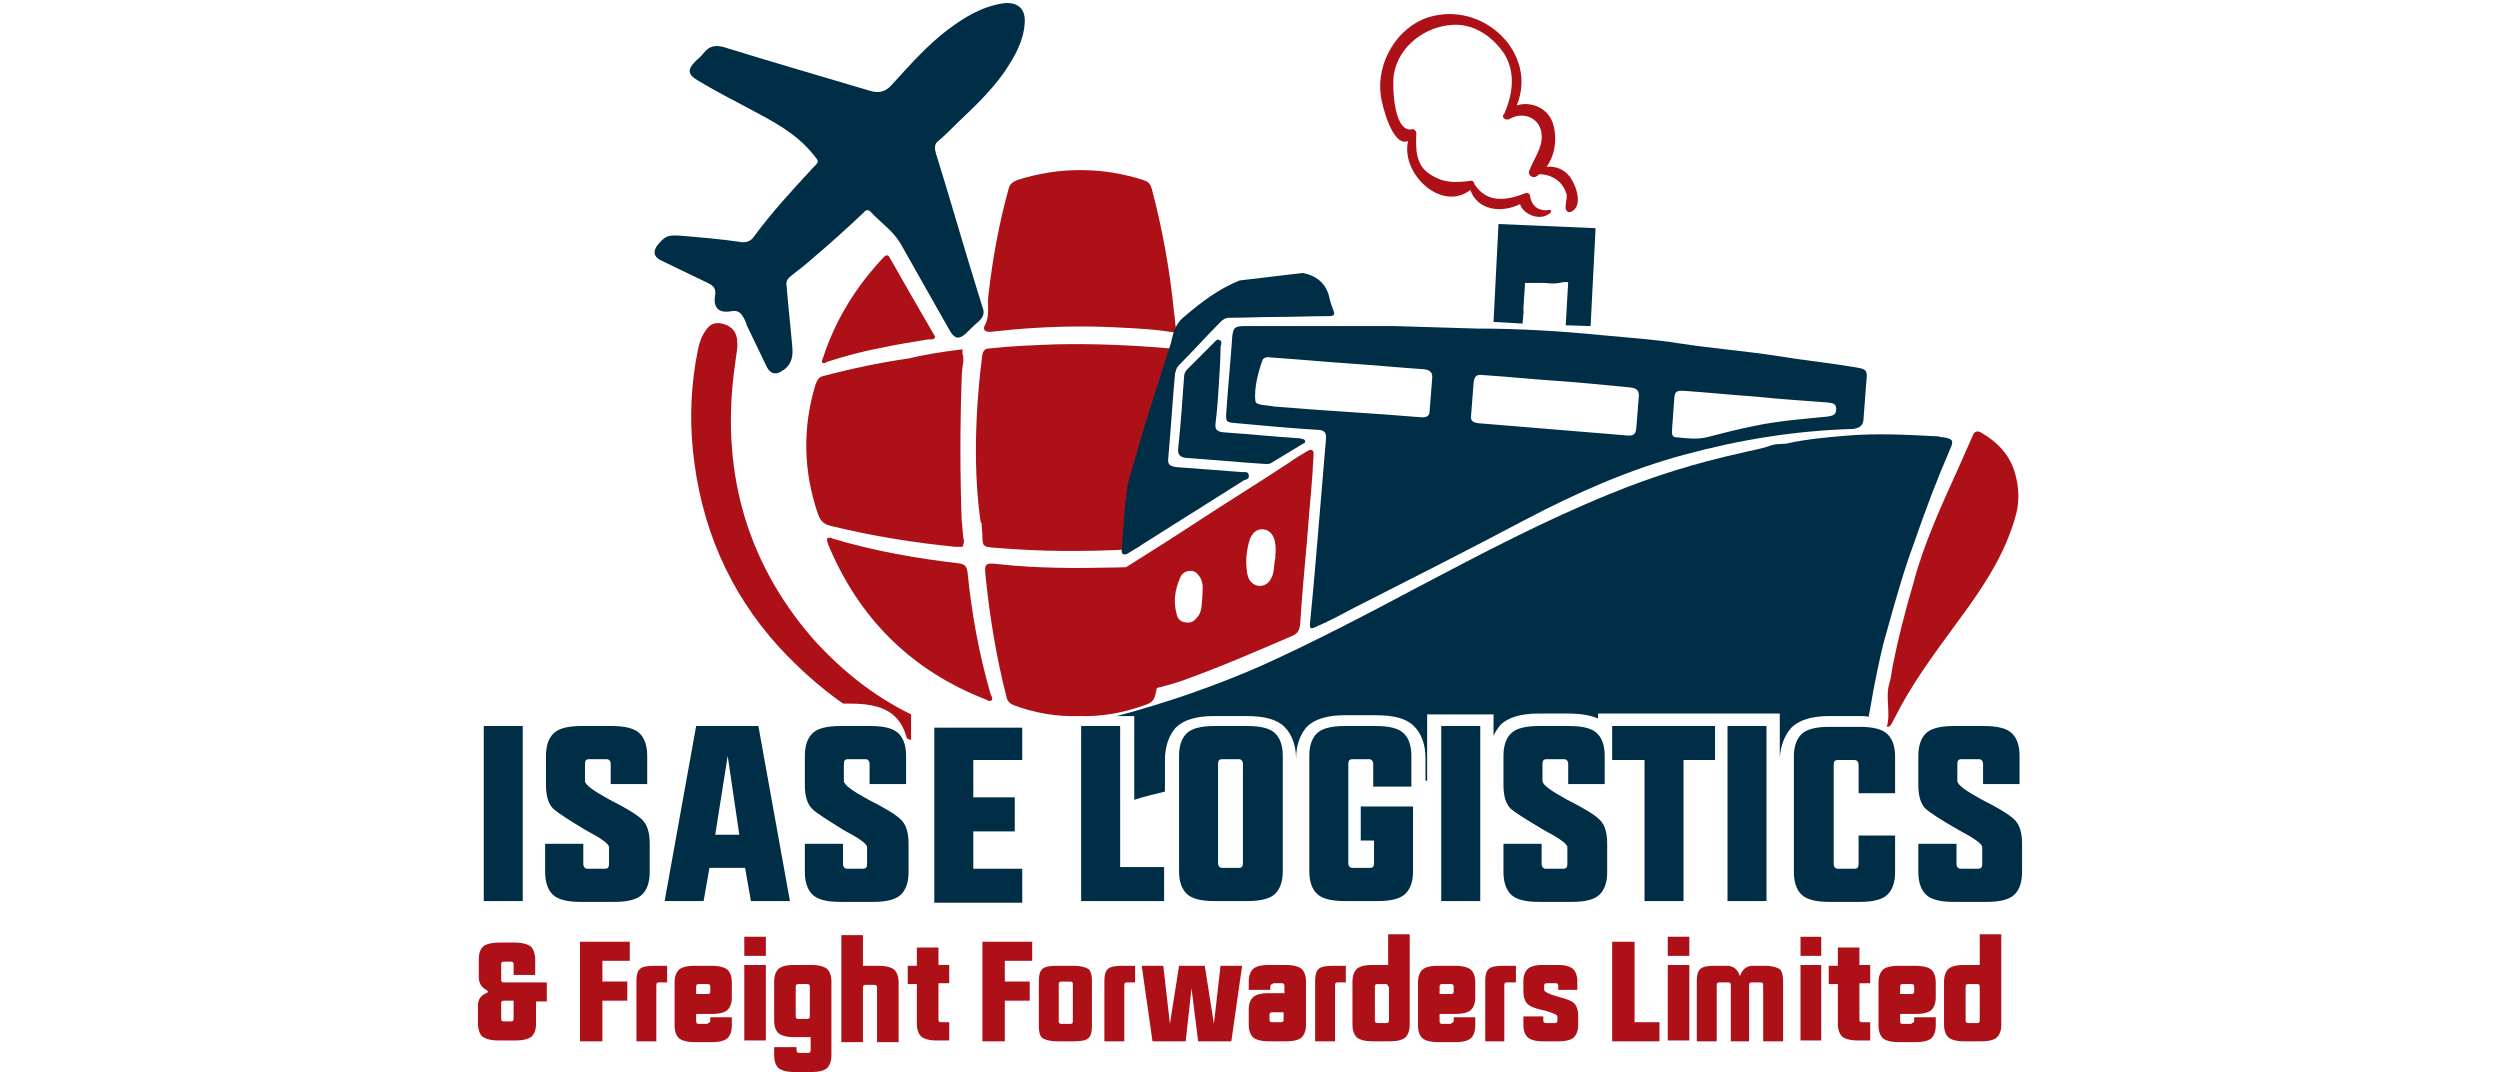 <?xml version="1.0" encoding="UTF-8"?> <svg xmlns="http://www.w3.org/2000/svg" height="1072" viewBox="47.6 69.8 186.1 129.2" width="2500"><path d="m71.9 98.2c-1.5-.1-1.8.1-2.7 1.2-.5.7-.4 1.3.3 1.7l.6.3c1.7.8 3.5 1.7 5.2 2.5.6.3 1 .6.9 1.4-.3 1.6.4 2.3 2 2 .6-.1 1 .1 1.3.6.2.3.4.7.5 1.1.8 1.7 1.6 3.3 2.4 5 .4.8 1 1 1.7.6 1.1-.6 1.5-1.5 1.4-2.8-.2-2.5-.5-5-.7-7.5-.1-.6.1-.9.6-1.3.9-.7 1.8-1.4 2.7-2.2 2-1.7 4-3.5 5.9-5.3.2-.2.5-.6.9-.2 1.2 1.3 2.7 2.3 3.6 3.8l3.9 6.9c.7 1.2 1.4 2.5 2.1 3.7.6 1 1.1 1 1.9.3.5-.5 1-1 1.6-1.5.5-.5.7-1 .4-1.7l-1.2-3.9c-1.5-4.9-2.9-9.8-4.4-14.6-.2-.7-.2-1.2.4-1.6.8-.7 1.5-1.4 2.3-2.2 2-1.9 4-3.8 5.6-6.1 1.2-1.8 2.3-3.7 2.4-5.9.1-1.7-.9-2.5-2.6-2.3-2.6.4-4.7 1.7-6.7 3.2-2.5 1.9-4.6 4.3-6.7 6.6-.8.9-1.6 1.1-2.8.7-5.7-1.7-11.6-3.4-17.4-5.2-1-.3-1.8-.2-2.5.7-.3.4-.7.7-1 1-1 1-.9 1.6.3 2.3 2 1.2 4.1 2.3 6.2 3.4 2.8 1.5 5.6 2.9 7.7 5.5.7.9.8.8 0 1.6-2.5 2.7-5 5.4-7.2 8.4-.3.4-.7.6-1.3.6-2.7-.4-5.2-.6-7.6-.8z" fill="#002e46"></path><g fill="#ae1018"><path d="m120.2 90.3c-2.6 0-5.1.4-7.6 1.2-.5.2-.8.4-1 .9-1.2 4.3-2 8.7-2.5 13.2-.1 1.1.2 2.3-.4 3.4-.3.5 0 .8.6.8 1.9-.2 3.8-.4 5.8-.5 3.4-.2 6.9-.2 10.3 0 1.9.1 3.8.2 5.7.5.5.1.7-.1.6-.6-.1-.6-.1-1.2-.2-1.7-.5-5.1-1.4-10.1-2.7-15-.2-.6-.4-.8-1-1-2.5-.8-5-1.2-7.6-1.2zm-.2 65.8c2.8.1 5.5-.4 8.2-1.4.5-.2.8-.4 1-1 1.2-5 2.1-10 2.5-15.1.1-1 0-1-.9-.9-2.2.3-4.5.5-6.7.5-4.6.1-9.1.1-13.7-.4-1.7-.2-1.8-.1-1.6 1.6.5 4.9 1.3 9.7 2.5 14.4.1.5.4.8.9 1 2.4.9 5.1 1.4 7.8 1.3zm-30-21.5c-.4 0-.4.2-.2.8 3.7 8.9 10 15.2 19 18.7.2.1.5.3.7.1s0-.5-.1-.7c-1.4-4.8-2.3-9.8-2.8-14.8-.1-.6-.3-.9-1-1-5.2-.6-10.3-1.5-15.3-3-.1-.1-.3-.1-.3-.1zm12.7-24.2c0-.1-.1-.2-.1-.2-1.8-3.1-3.6-6.2-5.4-9.4-.2-.4-.5-.2-.7 0-3.3 3.5-5.8 7.5-7.3 12.1-.1.2-.2.5-.1.6.2.2.4 0 .6-.1 2.2-.7 4.4-1.3 6.6-1.7 1.9-.4 3.7-.7 5.6-1 .3 0 .7.1.8-.3zm3.4 25c.1-.2.1-.4 0-.8-.1-.7-.1-1.4-.2-2.1-.2-5.6-.2-11.4 0-17 0-.7.1-1.5.2-2.2 0-.4 0-.7-.1-.8v-.6c-2.6.3-4.8.7-6.5 1.1-3.4.5-6.8 1.2-10.2 2.1-.6.1-.8.5-1 1-1.6 5.2-1.5 10.5.3 15.7.3.8.7 1.2 1.6 1.4 4.9 1.2 9.9 2 14.9 2.5h.9c.1-.2.1-.2.1-.3zm24.9-18.9c0-.1.6-1.4.6-1.5 0-.3.4-1.4.4-1.7 0-.4-.2.7-.2.3 0-.5.2-.3.2-.8 0-.2 0-.3-.1-.5-.1-.3-.4-.4-.8-.5-4.6-.4-9.2-.6-13.8-.5-2.7.1-5.4.2-8.1.5-.5 0-.7.3-.8.7-.9 6.8-1.1 14.3-.2 20.3h.1c0 .5.1 1.1.1 1.6 0 1.2.1 1.3 1.3 1.4 5.8.5 11 .5 16.8.2 1.4-.1 2.9-3.4 4.3-3.6.5 0 .8-.3.8-.8.1-1.1.7 1.1.8-.1v-.2c-2.4-4.3-4.2-9.3-1.4-14.8z"></path><path d="m87.9 146.7c-8.2-9.5-11.1-20.7-9.3-33.1.1-1 .4-2 .2-3.1-.2-1-.9-1.5-1.8-1.7s-1.5.1-2 .9c-.5.7-.7 1.4-.9 2.3-.8 4-1 8-.6 12 .9 9.1 4.3 17.1 10.4 23.8 2.4 2.6 5 4.9 7.7 6.8h.9c2.6 0 4.3.5 5.4 1.6.7.7 1.1 1.5 1.4 2.6.2.1.3.1.5.2v-3.1c-4.5-2.2-8.4-5.3-11.9-9.2zm129.5 10.7c.5-1.7-.2-3.6.3-5.2.2-.7.3-1.4.4-2.1.7-3.5 1.5-6.6 2.5-10 1.2-4.6 3.3-9.2 5.3-13.6.6-1.4 1.3-2.9 1.9-4.3.2-.4.5-.5.9-.3 2.1 1.2 3.6 2.8 4.2 5.1.4 1.5.5 3.1.1 4.7-1.1 4.2-3.3 7.8-5.8 11.3-2.8 3.9-5.8 7.7-8.1 11.9-.3.6-.7 1.3-1 1.9-.2.3-.2.6-.7.6zm-162.8 33v2.8c0 .7-.2 1.2-.5 1.5s-1 .5-2 .5h-2c-1 0-1.6-.2-2-.5-.3-.3-.5-.9-.5-1.5v-2.2c0-.7.3-1.2 1-1.5.2-.1.2-.1.2-.2s-.1-.1-.2-.2c-.6-.3-.9-.9-.9-1.5v-2.2c0-.7.2-1.2.5-1.5s1-.5 2-.5h1.8c1 0 1.6.2 2 .5.3.3.5.9.5 1.5v1.9h-2.6v-1.3c0-.2-.1-.3-.3-.3h-.9c-.2 0-.3.1-.3.3v1.9c0 .2.1.3.3.3h5.2v2.3h-1.3zm-2.7 0h-1.2c-.2 0-.3.1-.3.3v1.9c0 .2.1.3.3.3h.9c.2 0 .3-.1.3-.3zm10.7 0v4.9h-2.7v-12h6v2.3h-3.3v2.5h3v2.3zm7.9-2.2h-1.1c-.2 0-.3.1-.3.3v6.8h-2.4v-7.3c0-.6.1-1.1.4-1.4s.9-.4 1.8-.4h1.5v2zm4.8 4.9c.2 0 .3-.1.3-.3v-.4h2.6v1c0 .7-.2 1.2-.5 1.5s-.9.5-1.9.5h-2.1c-.9 0-1.6-.2-1.9-.5s-.5-.8-.5-1.5v-5.2c0-.7.2-1.2.5-1.5s.9-.5 1.9-.5h2.1c.9 0 1.6.2 1.9.5s.5.8.5 1.5v1.8c0 .7-.2 1.2-.5 1.5s-.9.5-1.9.5h-1.9v.9c0 .2.1.3.3.3h1.1zm-1.4-3.5h1.4c.2 0 .3-.1.3-.3v-.6c0-.2-.1-.3-.3-.3h-1.1c-.2 0-.3.1-.3.3zm8.4-6.9v2.3h-2.6v-2.3zm0 3.4v9.1h-2.6v-9.1zm5.3 8.7h-1.9c-.9 0-1.6-.2-1.9-.5s-.5-.8-.5-1.5v-4.7c0-.7.2-1.2.5-1.5s.9-.5 1.9-.5h2.1c.9 0 1.6.2 1.9.5s.5.8.5 1.5v8.9c0 .7-.2 1.2-.5 1.5s-.9.5-1.9.5h-2.1c-.9 0-1.6-.2-1.9-.5s-.5-.8-.5-1.5v-1h2.7v.4c0 .2.1.3.3.3h1.1c.2 0 .3-.1.3-.3v-1.6zm0-6.1c0-.2-.1-.3-.3-.3h-1.1c-.2 0-.3.1-.3.3v3.6c0 .2.1.3.3.3h1.1c.2 0 .3-.1.3-.3zm3.8-6.2h2.6v3.7h1.9c.9 0 1.6.2 1.9.5s.5.8.5 1.5v7.2h-2.6v-6.6c0-.2-.1-.3-.3-.3h-1.1c-.2 0-.3.1-.3.3v6.6h-2.6zm9.1 5.9h-1.1v-2.2h1.1v-2.2h2.6v2.1h1.3v2.2h-1.3v4.4c0 .2.1.3.3.3h1v2.2h-1.5c-.9 0-1.6-.2-1.9-.5s-.5-.8-.5-1.5zm10.6 2v4.9h-2.7v-12h6v2.3h-3.3v2.5h3v2.3zm4.1-2.4c0-.6.1-1.1.4-1.4s.9-.4 1.8-.4h2c.9 0 1.5.2 1.8.4.3.3.4.8.4 1.4v5.5c0 .6-.1 1.1-.4 1.4s-.9.4-1.8.4h-2c-.9 0-1.5-.2-1.8-.4-.3-.3-.4-.8-.4-1.4zm2.4 4.9c0 .2.1.3.3.3h1.1c.2 0 .3-.1.3-.3v-4.5c0-.2-.1-.3-.3-.3h-1.1c-.2 0-.3.1-.3.3zm9.3-4.7h-1.1c-.2 0-.3.1-.3.3v6.8h-2.4v-7.3c0-.6.1-1.1.4-1.4s.9-.4 1.8-.4h1.5v2zm6.7.7-.7 6.4h-4l-1.3-9.1h2.6l.8 7 1.1-7h3.1l1.1 7 .8-7h2.6l-1.3 9.1h-4zm9.8-.5c-.2 0-.3.1-.3.3v.4h-2.6v-1c0-.7.2-1.2.5-1.5s.9-.5 1.9-.5h2.1c.9 0 1.6.2 1.9.5s.5.8.5 1.5v5.2c0 .7-.2 1.2-.5 1.5s-.9.5-1.9.5h-2.1c-.9 0-1.6-.2-1.9-.5s-.5-.8-.5-1.5v-1.8c0-.7.2-1.2.5-1.5s.9-.5 1.9-.5h1.9v-.9c0-.2-.1-.3-.3-.3h-1.1zm1.3 3.4h-1.4c-.2 0-.3.1-.3.3v.6c0 .2.1.3.3.3h1.1c.2 0 .3-.1.3-.3zm7.6-3.6h-1.1c-.2 0-.3.1-.3.3v6.8h-2.4v-7.3c0-.6.1-1.1.4-1.4s.9-.4 1.8-.4h1.5v2zm7.6 5.1c0 .7-.2 1.2-.5 1.5s-.9.5-1.9.5h-2.1c-.9 0-1.6-.2-1.9-.5s-.5-.8-.5-1.5v-5.2c0-.7.2-1.2.5-1.5s.9-.5 1.9-.5h1.9v-3.7h2.6zm-2.6-4.6c0-.2-.1-.3-.3-.3h-1c-.2 0-.3.1-.3.3v4.1c0 .2.1.3.3.3h1.1c.2 0 .3-.1.3-.3v-4.1zm7.6 4.4c.2 0 .3-.1.3-.3v-.4h2.6v1c0 .7-.2 1.2-.5 1.5s-.9.5-1.9.5h-2.1c-.9 0-1.6-.2-1.9-.5s-.5-.8-.5-1.5v-5.2c0-.7.2-1.2.5-1.5s.9-.5 1.9-.5h2.1c.9 0 1.6.2 1.9.5s.5.8.5 1.5v1.8c0 .7-.2 1.2-.5 1.5s-.9.5-1.9.5h-1.9v.9c0 .2.1.3.3.3h1.1zm-1.4-3.5h1.4c.2 0 .3-.1.3-.3v-.6c0-.2-.1-.3-.3-.3h-1.1c-.2 0-.3.1-.3.3zm9.2-1.4h-1.1c-.2 0-.3.1-.3.3v6.8h-2.3v-7.3c0-.6.1-1.1.4-1.4s.9-.4 1.8-.4h1.5zm1.4 2.6c-.3-.3-.5-.8-.5-1.5v-1.3c0-.6.2-1.1.5-1.4s.9-.5 1.8-.5h1.9c.9 0 1.5.2 1.8.5s.5.8.5 1.4v1.1h-2.3v-.5c0-.2-.1-.3-.3-.3h-1.1c-.2 0-.3.1-.3.3v.5c0 .2.5.5 1.6.8s1.7.5 2 .8.5.8.5 1.5v1.2c0 .6-.2 1.1-.5 1.4s-.9.5-1.8.5h-2c-.9 0-1.5-.2-1.8-.5s-.5-.8-.5-1.4v-1.1h2.4v.5c0 .2.1.3.3.3h1.1c.2 0 .3-.1.3-.3v-.5c0-.2-.5-.4-1.5-.7-1.1-.2-1.8-.5-2.1-.8zm10.2-7.5h2.7v9.7h3v2.3h-5.7zm9.3-.6v2.3h-2.6v-2.3zm0 3.4v9.1h-2.6v-9.1zm5 9.2v-6.8c0-.2-.1-.3-.3-.3h-1.1c-.2 0-.3.1-.3.3v6.8h-2.4v-7.3c0-.6.1-1.1.4-1.4s.9-.4 1.8-.4h1.4c.7 0 1.2.3 1.5 1 0 .1.1.2.1.2s.1-.1.1-.2c.3-.7.8-1 1.5-1h1.4c.9 0 1.5.2 1.8.4.3.3.4.8.4 1.4v7.3h-2.4v-6.8c0-.2-.1-.3-.3-.3h-1.1c-.2 0-.3.1-.3.3v6.8zm10.9-12.6v2.3h-2.5v-2.3zm0 3.4v9.1h-2.5v-9.1zm2 2.3h-1.1v-2.2h1.1v-2.2h2.6v2.1h1.3v2.2h-1.3v4.4c0 .2.1.3.3.3h1v2.2h-1.5c-.9 0-1.6-.2-1.9-.5s-.5-.8-.5-1.5zm8.9 4.7c.2 0 .3-.1.3-.3v-.4h2.6v1c0 .7-.2 1.2-.5 1.5s-.9.5-1.9.5h-2.1c-.9 0-1.6-.2-1.9-.5s-.5-.8-.5-1.5v-5.2c0-.7.2-1.2.5-1.5s.9-.5 1.9-.5h2.1c.9 0 1.6.2 1.9.5s.5.8.5 1.5v1.8c0 .7-.2 1.2-.5 1.5s-.9.5-1.9.5h-1.9v.9c0 .2.1.3.3.3h1.1zm-1.4-3.5h1.4c.2 0 .3-.1.3-.3v-.6c0-.2-.1-.3-.3-.3h-1.1c-.2 0-.3.1-.3.3zm12.2 3.7c0 .7-.2 1.2-.5 1.5s-.9.5-1.9.5h-2.1c-.9 0-1.6-.2-1.9-.5s-.5-.8-.5-1.5v-5.2c0-.7.2-1.2.5-1.5s.9-.5 1.9-.5h1.9v-3.7h2.6zm-2.6-4.6c0-.2-.1-.3-.3-.3h-1.1c-.2 0-.3.1-.3.3v4.1c0 .2.1.3.3.3h1.1c.2 0 .3-.1.3-.3z"></path></g><g fill="#002e46"><path d="m48.3 157.3h4.7v21.1h-4.7zm8.4 10c-.6-.6-.9-1.5-.9-2.9v-3.5c0-1.2.3-2.1.9-2.7s1.7-.9 3.4-.9h3.6c1.7 0 2.8.3 3.4.9s.9 1.5.9 2.7v3.4h-4.4v-2.4c0-.4-.2-.6-.5-.6h-2.1c-.4 0-.5.2-.5.6v2c0 .5 1 1.2 3 2.3 2 1 3.3 1.8 3.9 2.4s.9 1.5.9 2.9v3.4c0 1.2-.3 2.1-.9 2.7s-1.7.9-3.4.9h-4c-1.7 0-2.8-.3-3.4-.9s-.9-1.5-.9-2.7v-3.4h4.6v2.4c0 .4.2.6.5.6h2.1c.4 0 .5-.2.5-.6v-2c0-.4-1-1.1-2.9-2.1-2-1.2-3.2-2-3.8-2.5zm17.2-10h7.5l3.8 21.1h-4.7l-.7-4h-4.3l-.7 4h-4.7zm3.8 3.6-1.5 9.5h2.9zm10.2 6.4c-.6-.6-.9-1.5-.9-2.9v-3.5c0-1.2.3-2.1.9-2.7s1.7-.9 3.4-.9h3.6c1.7 0 2.8.3 3.4.9s.9 1.5.9 2.7v3.4h-4.4v-2.4c0-.4-.2-.6-.5-.6h-2.1c-.4 0-.5.2-.5.6v2c0 .5 1 1.2 3 2.3 2 1 3.3 1.8 3.9 2.4s.9 1.5.9 2.9v3.4c0 1.2-.3 2.1-.9 2.7s-1.7.9-3.4.9h-3.9c-1.7 0-2.8-.3-3.4-.9s-.9-1.5-.9-2.7v-3.4h4.6v2.4c0 .4.2.6.5.6h1.9c.4 0 .5-.2.5-.6v-2c0-.4-1-1.1-2.9-2.1-1.9-1.2-3.2-2-3.7-2.5zm25.3-10v4.1h-5.9v4.5h5v4.1h-5v4.5h5.9v4.1h-10.6v-21.1h10.6zm7.1 0h4.7v17h5.3v4.1h-10zm11.8 3.6c0-1.2.3-2.1.9-2.7s1.7-.9 3.4-.9h3.9c1.7 0 2.8.3 3.4.9s.9 1.5.9 2.7v13.9c0 1.2-.3 2.1-.9 2.7s-1.7.9-3.4.9h-3.9c-1.7 0-2.8-.3-3.4-.9s-.9-1.5-.9-2.7zm4.7 12.9c0 .4.2.6.5.6h2c.4 0 .5-.2.5-.6v-11.9c0-.4-.2-.6-.5-.6h-2c-.4 0-.5.2-.5.6zm23.5-6.8v7.8c0 1.2-.3 2.1-.9 2.7s-1.7.9-3.4.9h-3.9c-1.7 0-2.8-.3-3.4-.9s-.9-1.5-.9-2.7v-13.9c0-1.2.3-2.1.9-2.7s1.7-.9 3.4-.9h3.7c1.7 0 2.8.3 3.4.9s.9 1.5.9 2.7v3.7h-4.6v-2.7c0-.4-.2-.6-.5-.6h-2c-.4 0-.5.2-.5.6v11.9c0 .4.2.6.5.6h2.1c.4 0 .5-.2.5-.6v-2.7h-1.6v-4.1zm3.4-9.7h4.7v21.1h-4.7zm8.4 10c-.6-.6-.9-1.5-.9-2.9v-3.5c0-1.2.3-2.1.9-2.7s1.7-.9 3.4-.9h3.6c1.7 0 2.8.3 3.4.9s.9 1.5.9 2.7v3.4h-4.4v-2.4c0-.4-.2-.6-.5-.6h-2.1c-.4 0-.5.2-.5.6v2c0 .5 1 1.2 3 2.3 2 1 3.3 1.8 3.9 2.4s.9 1.5.9 2.9v3.4c0 1.2-.3 2.1-.9 2.7s-1.7.9-3.4.9h-3.9c-1.7 0-2.8-.3-3.4-.9s-.9-1.5-.9-2.7v-3.4h4.6v2.4c0 .4.2.6.5.6h2.1c.4 0 .5-.2.5-.6v-2c0-.4-1-1.1-2.9-2.1-2-1.2-3.3-2-3.9-2.5zm20.8-5.9v17h-4.7v-17h-3.9v-4.1h12.4v4.1zm5.3-4.1h4.7v21.1h-4.7zm20.2 8.1h-4.4v-3.4c0-.4-.2-.6-.5-.6h-2c-.4 0-.5.2-.5.6v11.9c0 .4.2.6.5.6h2c.4 0 .5-.2.5-.6v-3.4h4.4v4.4c0 1.2-.3 2.1-.9 2.7s-1.7.9-3.4.9h-3.6c-1.7 0-2.8-.3-3.4-.9s-.9-1.5-.9-2.7v-13.9c0-1.2.3-2.1.9-2.7s1.7-.9 3.4-.9h3.6c1.7 0 2.8.3 3.4.9s.9 1.5.9 2.7zm3.7 1.9c-.6-.6-.9-1.5-.9-2.9v-3.5c0-1.2.3-2.1.9-2.7s1.7-.9 3.4-.9h3.6c1.7 0 2.8.3 3.4.9s.9 1.5.9 2.7v3.4h-4.4v-2.4c0-.4-.2-.6-.5-.6h-2.1c-.4 0-.5.2-.5.6v2c0 .5 1 1.2 3 2.3 2 1 3.3 1.8 3.9 2.4s.9 1.5.9 2.9v3.4c0 1.2-.3 2.1-.9 2.7s-1.7.9-3.4.9h-3.9c-1.7 0-2.8-.3-3.4-.9s-.9-1.5-.9-2.7v-3.4h4.6v2.4c0 .4.2.6.5.6h2.1c.4 0 .5-.2.5-.6v-2c0-.4-1-1.1-2.9-2.1-2.1-1.2-3.3-2-3.9-2.5z"></path><path d="m205.9 157.5c.9-.9 2.4-1.4 4.6-1.4h3.6c.4 0 .8 0 1.1.1.3-1.4.5-2.9.8-4.3.4-2 .8-4 1.4-6 1-3.6 2-7.2 3.3-10.7 1.3-3.8 2.7-7.5 4.3-11.2.5-1.1.4-1.3-.8-1.5-.2 0-.3 0-.5-.1-3.7-.2-7.4-.4-11.1-.1-2.3.2-4.7.4-7 .9-.7.2-1.4 0-2.2.3-1.1.4-2.4.6-3.6.9-5.4 1.2-10.6 2.8-15.7 4.9-7.9 3.2-15.5 7.2-23.1 11.2-6.2 3.3-12.5 6.6-18.9 9.5-5.7 2.5-11.5 4.5-17.5 6.1h2.1v10.1c1.2-.4 2.5-.7 3.7-1v-3.8c0-1.7.5-3 1.3-3.9.9-.9 2.4-1.4 4.6-1.4h3.9c2.2 0 3.7.4 4.6 1.3s1.4 2.2 1.4 3.9v1.5-1.5c0-1.7.5-3 1.3-3.9.9-.9 2.4-1.4 4.6-1.4h3.7c2.2 0 3.7.4 4.6 1.3s1.4 2.2 1.4 3.9v2.7h.2v-8h8v2.6c.2-.5.5-.9.8-1.3.9-.9 2.4-1.4 4.6-1.4h3.6c1.5 0 2.7.2 3.6.6v-.6h21.9v5.3c.1-1.3.5-2.6 1.4-3.6z"></path><path d="m148.9 133.5c.3-3.6.6-7.2.9-10.7.1-.9-.2-1.2-1.1-1.2-3.2-.2-6.5-.5-9.7-.8-1.2-.1-1.3-.1-1.2-1.4.2-3 .5-5.9.7-8.9.1-1.2.3-1.4 1.5-1.4h18.1l9.9.3c5 0 10.1.3 15.1.8 3.1.3 6.3.5 9.4 1 3.9.6 7.8.9 11.7 1.5 3 .5 6 .8 9 1.3 1.9.3 1.9.3 1.7 2.2-.1 1.3-.2 2.6-.3 4 0 .9-.5 1.2-1.3 1.3-6.9.2-13.7 1.3-20.3 3.1-6.7 1.8-13 4.6-19.1 7.8-6.8 3.6-13.7 7.1-20.6 10.6-1.5.8-3 1.6-4.6 2.3-.8.4-.9.3-.8-.6.4-4 .7-7.6 1-11.2zm-5.3-14.7c5.9.5 11.9.8 17.8 1.3.6 0 .9-.2.9-.8.1-1.3.2-2.5.3-3.8.1-.8-.2-1.1-1-1.2-3-.2-6.1-.5-9.1-.7s-6.1-.5-9.1-.7c-.4 0-.8-.2-1.2.2-.5 1.3-1.1 3.5-.9 5 0 .6 1.4.5 2.3.7zm34-3.1c-3-.2-5.9-.5-8.9-.7-.7-.1-1 .1-1.1.9l-.3 3.9c-.1.6.1.9.8 1 6.1.5 12.1 1 18.2 1.5.6 0 .8-.2.9-.8.1-1.3.2-2.5.3-3.8.1-.8-.2-1.1-1-1.2-3.1-.3-6-.6-8.9-.8zm24 1.9c-2.9-.2-5.8-.5-8.7-.7-.5 0-1-.1-1.1.7l-.3 4.2c0 .4.1.7.5.7 1.2.1 2.4.3 3.7 0 1.9-.5 3.9-1 5.9-1.4 2.9-.6 5.8-.8 8.7-1.1.6-.1 1-.2 1-.9 0-.8-.6-.7-1.1-.8-2.8-.2-5.7-.4-8.6-.7z"></path><path d="m147 102.7c1.6.3 2.8 1.2 3.2 2.9.1.5.3 1.1.5 1.6s.1.7-.5.7c-2.2 0-4.3.1-6.5.1-1.9 0-3.7.1-5.6.1-.4 0-.7.2-1 .5-1.7 1.7-3.3 3.5-5 5.2-.3.3-.5.7-.5 1.2-.3 3.3-.5 6.7-.8 10-.1.8.2 1 1 1.1 1.3.1 2.7.2 4 .3l3.9.3c.3 0 .8-.1.8.4.1.4-.3.5-.6.6l-13.8 8.7c-.2.1-.4.3-.7.2s-.2-.5-.2-.7c.2-2.3.3-4.7.6-7 .2-1.5.8-3 1.2-4.5.6-2.2 1.3-4.4 2-6.6l2.1-6.6c.1-.3.1-.5.2-.8.2-1 .7-1.9 1.5-2.5 2-1.7 4.1-3.3 6.6-4.3"></path><path d="m136.9 116.1c-.1 1.6-.2 3.1-.4 4.7-.1.8.2 1 .9 1.1 2.9.2 5.9.5 8.8.7.2 0 .5 0 .7.1.2 0 .4.1.4.3s-.1.2-.3.3c-1.3.8-2.5 1.5-3.8 2.3-.3.2-.7.1-1 .1-3.1-.2-6.1-.5-9.2-.7-.8-.1-1.1-.4-1-1.2.3-2.8.5-5.7.7-8.5 0-.4.1-.7.4-1l3.2-3.2c.2-.2.4-.5.7-.3.3.1.2.5.1.8 0 1.3-.1 2.9-.2 4.5z"></path></g><path d="m179.2 91.1c-.7-.9-1.7-1.3-2.8-1.2 1.1-1.5 1.3-3.7.7-5.4-.7-1.8-2.7-2.5-4.3-2 2.6-6.3-4.1-12.7-10.7-10.6-3.7 1.2-6.2 5.4-5.7 9.3.1 1.1 1.4 6.4 3.3 5.6-.9 3.9 4 8.6 7.5 5.9.9 2.5 3.8 2.8 6 1.7.3 1.2 2.5 2.2 3.7 1 .1-.1 0-.4-.2-.3-1.2.2-2.1-.4-2.3-1.7 0-.3-.4-.4-.6-.3-2.3.9-4.6 1.2-6.1-1.1 0-.2-.2-.5-.5-.4-1.7.2-3.1.3-4.7-.7-1.9-1.1-1.9-3.1-1.8-5.1 0-.1-.1-.2-.1-.2-.1-.2-.3-.3-.5-.2-2.3.3-2.3-6-2.1-6.7.6-3.4 3.8-5.7 7-5.9 2.6-.2 4.9 1.4 6.3 3.5 1.4 2.3 1 4.9 0 7.2 0 .1-.1.1-.1.1-.2.3.1.6.4.6.1 0 .3 0 .4-.1 1.6-.9 3.7-.1 3.8 2 .1 1.6-1 2.9-1.5 4.3-.2.5.4.9.8.7.2-.1.3-.2.4-.3.9 0 1.8.3 2.5 1 .4.4.6.8.8 1.4.1.6-.2 1.2-.1 1.8.1.3.4.5.7.3 1.4-.7.6-3.1-.2-4.2z" fill="#ae1018"></path><path d="m170.6 96.8-.6 11.8 3.5.2.1-1.2c0-.1.1-.2 0-.3v-.3l.2-3.1h2.4c.8.1 1.5.1 2.2-.1h.6l-.3 5.2 3 .1.6-11.8z" fill="#002e46"></path><path d="m147.5 135.2c-.3 3.3-.6 6.5-.8 9.8-.1.8-.3 1.2-1.1 1.5-4.4 1.9-8.8 3.8-13.3 5.4-4.8 1.6-9.6 1.9-14.5 3.1-.2.1-.5.1-.7.1-.5.1-.8-.1-.7-.6.1-1.7.3-2.3.4-4 0-.5.3-.8.7-1 1-.6 1.9-1.2 2.9-1.8.5-.3.7-.7.8-1.3.1-1.6.3-3.2.4-4.8 0-.6.2-1 .7-1.3 3.8-2.4 7.7-4.8 11.5-7.3s7.7-4.9 11.5-7.4c.7-.5 1.5-1 2.2-1.4.6-.4.9-.1.8.5 0 .6-.1 1.3-.1 1.9-.2 2.9-.5 5.8-.7 8.6zm-3.8 1.9c0-.6.1-1.2 0-1.7-.1-1-.6-1.7-1.4-1.8s-1.4.4-1.7 1.3c-.4 1.3-.5 2.6-.3 3.9.1.7.4 1.4 1.3 1.6.9.1 1.4-.4 1.7-1.1.3-.6.2-1.4.4-2.2zm-8.8 4.7c0-.7.2-1.5-.2-2.3-.3-.5-.6-.9-1.2-.9s-1.1.3-1.3.9c-.6 1.4-.8 2.8-.4 4.3.1.5.4.9 1 1s1 0 1.4-.5c.7-.7.6-1.6.7-2.5zm-7.8 4.2c0-.8.2-1.5 0-2.2-.2-.6-.6-.8-1.1-.8s-.9.1-1.1.6c-.6 1.3-.9 2.6-.4 4 .2.6.5 1 1.1 1.1.6 0 1.1-.4 1.3-1 0-.7.1-1.3.2-1.7z" fill="#ae1018"></path></svg> 